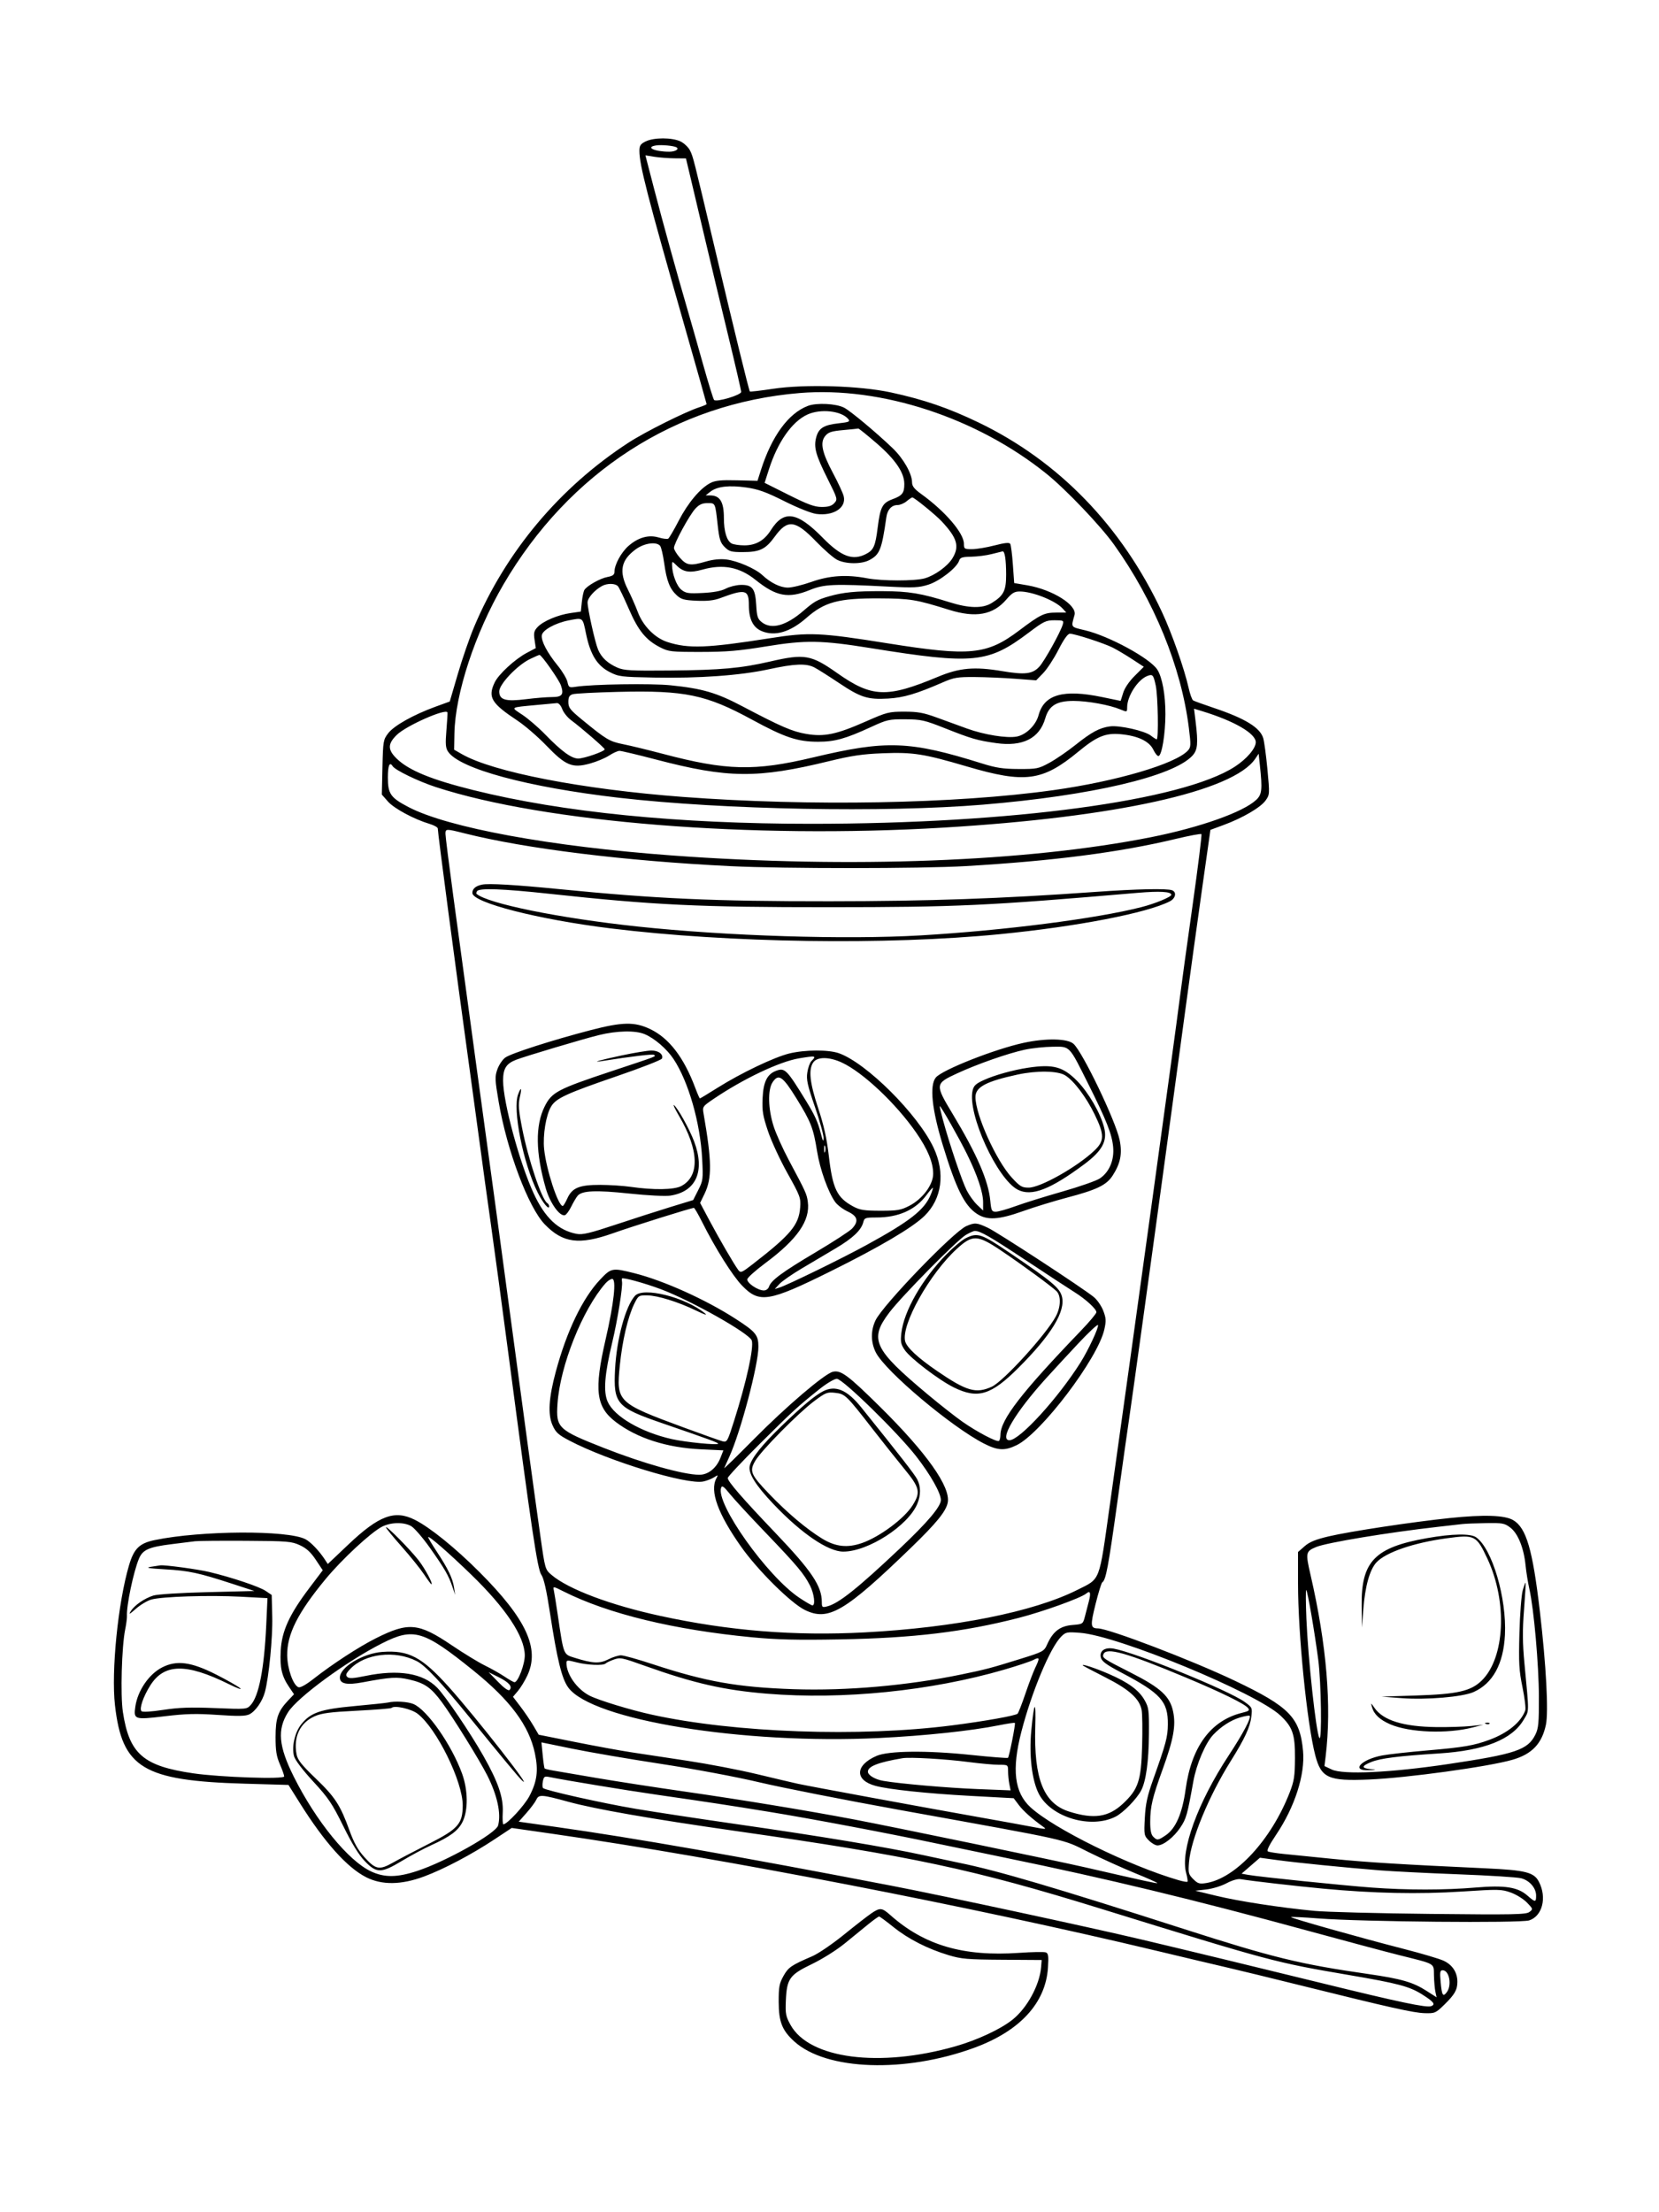 <svg xmlns="http://www.w3.org/2000/svg" width="864" height="1152" viewBox="0 0 864 1152" version="1.1">
	<path d="M 336.250 73.648 C 333.561 74.973, 333 75.821, 333 78.560 C 333 85.869, 337.055 101.630, 356.078 168.251 C 362.635 191.214, 368 210.192, 368 210.424 C 368 210.655, 366.313 211.392, 364.250 212.060 C 356.865 214.453, 335.935 224.916, 327.298 230.533 C 291.434 253.856, 263.411 287.301, 246.889 326.500 C 244.571 332, 240.774 342.981, 238.452 350.903 L 234.230 365.306 226.716 368.045 C 215.291 372.211, 205.190 377.885, 202.177 381.830 C 199.609 385.194, 199.487 385.915, 199.178 399.552 L 198.856 413.767 202.037 417.390 C 205.236 421.033, 215.673 426.637, 223.750 429.048 C 226.088 429.746, 228 430.828, 228 431.453 C 228 433.915, 237.064 502.470, 244.600 557 C 247.070 574.875, 249.769 594.675, 250.597 601 C 251.425 607.325, 253.634 623.300, 255.507 636.500 C 257.380 649.700, 261.639 681.200, 264.972 706.500 C 276.856 796.706, 279.930 817.301, 281.925 820.058 C 283.203 821.824, 284.602 828.011, 286.449 840.058 C 290.154 864.230, 292.573 874.111, 295.917 878.727 C 308.223 895.714, 386.879 908.507, 457.817 905.057 C 481.661 903.898, 505.842 901.327, 520.334 898.411 C 524.642 897.544, 528.336 897.002, 528.541 897.208 C 528.984 897.651, 525.609 914.725, 524.948 915.386 C 524.697 915.636, 515.944 914.946, 505.496 913.853 C 482.670 911.465, 462.740 911.675, 456.514 914.370 C 445.260 919.241, 445.003 927.042, 456 929.987 C 463.048 931.874, 483.055 933.988, 505.214 935.186 L 527.927 936.413 530.595 939.957 C 532.969 943.111, 537.544 947.177, 543.500 951.426 C 545.221 952.654, 544.453 952.650, 538 951.398 C 533.875 950.598, 521.500 948.349, 510.500 946.400 C 481.811 941.318, 421.386 930.179, 415.500 928.888 C 412.750 928.285, 403.102 926.012, 394.060 923.837 C 385.017 921.662, 368.817 918.553, 358.060 916.928 C 347.302 915.303, 334 913.289, 328.500 912.453 C 323 911.617, 309.961 909.226, 299.524 907.139 L 280.549 903.345 277.749 898.579 C 276.209 895.958, 273.196 891.515, 271.054 888.706 L 267.160 883.599 269.735 880.549 C 271.151 878.872, 273.361 875.250, 274.645 872.500 C 281.208 858.448, 274.097 843.093, 249.713 818.657 C 237.170 806.087, 223.953 795.401, 216.025 791.419 C 205.538 786.151, 197.380 789.183, 181.468 804.262 L 170.713 814.454 169.107 812.001 C 166.200 807.563, 161.748 802.921, 159.068 801.535 C 149.770 796.727, 104.651 796.986, 80.566 801.986 C 72.575 803.645, 69.755 806.428, 67.169 815.205 C 61.451 834.618, 57.878 870.304, 59.881 888 C 63.580 920.689, 74.522 927.310, 127.369 928.839 L 150.237 929.500 156.200 939 C 169.005 959.402, 180.740 972.515, 190.716 977.569 C 198.913 981.723, 208.985 981.589, 220.864 977.169 C 231.196 973.324, 245.627 965.715, 257.500 957.851 L 266.500 951.890 288 954.981 C 376.160 967.653, 506.274 992.865, 603 1016.018 C 617.025 1019.375, 633.225 1023.212, 639 1024.544 C 644.775 1025.876, 662.325 1030.150, 678 1034.042 C 724.048 1045.474, 736.175 1048.184, 742 1048.347 C 747.251 1048.493, 747.709 1048.296, 752.114 1044 C 757.586 1038.663, 759 1036.203, 759 1032.016 C 759 1027.043, 756.321 1023.030, 751.612 1020.947 C 749.277 1019.914, 740.197 1017.228, 731.433 1014.978 C 708.308 1009.041, 671.895 998.772, 672.351 998.315 C 672.567 998.100, 678.988 998.412, 686.621 999.009 C 709.097 1000.767, 791.854 1001.533, 796.422 1000.026 C 803.293 997.758, 805.704 988.130, 801.458 979.919 C 798.900 974.973, 794.548 973.877, 773.633 972.915 C 730.099 970.912, 711.543 969.765, 694 967.993 C 683.825 966.965, 672.350 965.812, 668.500 965.430 C 664.650 965.049, 660.974 964.458, 660.332 964.118 C 659.564 963.711, 661.008 960.764, 664.555 955.500 C 674.323 941.003, 679.761 924.098, 678.616 911.783 C 676.999 894.375, 671.582 888.809, 643.014 875.198 C 620.683 864.559, 577.482 848.052, 571.793 847.985 C 567.891 847.938, 567.754 846.559, 570.542 835.387 C 572.036 829.399, 573.622 824.266, 574.066 823.980 C 575.952 822.766, 577.183 816.193, 581.971 781.789 C 584.749 761.830, 587.473 742.575, 588.024 739 C 589.045 732.380, 602.014 638.609, 606.557 605 C 607.932 594.825, 609.710 581.775, 610.508 576 C 611.306 570.225, 614.181 549.075, 616.897 529 C 619.613 508.925, 623.758 478.921, 626.108 462.324 L 630.381 432.149 637.325 429.585 C 647.162 425.953, 656.516 420.488, 659.096 416.865 C 661.266 413.818, 661.282 413.551, 660.071 400.633 C 659.393 393.410, 658.402 386.073, 657.868 384.330 C 656.195 378.866, 648.360 374.084, 632.191 368.659 C 626.824 366.859, 621.962 365.094, 621.386 364.738 C 620.810 364.383, 619.757 361.483, 619.046 358.296 C 616.817 348.302, 610.262 329.642, 605.123 318.665 C 584.197 273.963, 551.346 240.049, 509.500 219.946 C 493.856 212.430, 481.053 208.045, 464 204.362 C 447.753 200.852, 419.069 199.974, 402.499 202.479 C 396.119 203.443, 390.730 204.063, 390.523 203.856 C 390.058 203.391, 382.303 171.738, 372.430 130 C 361.044 81.872, 361.002 81.707, 359.372 78.398 C 358.532 76.692, 356.289 74.555, 354.388 73.648 C 349.976 71.544, 340.517 71.544, 336.250 73.648 M 341.750 75.720 C 335.828 76.609, 340.796 79, 348.566 79 C 351.718 79, 353.909 77.639, 352.266 76.700 C 350.852 75.892, 344.527 75.302, 341.750 75.720 M 340.483 97.699 C 344.976 115.040, 352.599 142.624, 357.976 161 C 359.666 166.775, 363.318 179.600, 366.092 189.500 C 368.866 199.400, 371.474 207.846, 371.888 208.270 C 373.141 209.553, 386 205.731, 386 204.076 C 386 203.273, 382.881 189.765, 379.069 174.058 C 375.258 158.351, 370.019 136.500, 367.427 125.500 C 364.836 114.500, 361.484 100.325, 359.979 94 L 357.243 82.500 351.372 82.446 C 348.142 82.416, 343.392 82.056, 340.815 81.645 L 336.130 80.897 340.483 97.699 M 416.500 204.667 C 351.900 210.012, 296.310 245.939, 262.161 304.415 C 247.431 329.638, 237.050 361.198, 236.659 381.948 L 236.500 390.396 240.500 392.692 C 256.786 402.040, 303.188 411.032, 355.500 414.977 C 421.831 419.978, 497.604 418.604, 548.551 411.475 C 581.487 406.866, 612.380 397.762, 618.670 390.812 C 620.229 389.089, 620.273 388.023, 619.149 379.021 C 615.200 347.378, 601.098 312.854, 580.165 283.578 C 573.155 273.776, 555.180 254.921, 545.071 246.768 C 508.789 217.506, 458.874 201.161, 416.500 204.667 M 420.825 211.339 C 410.631 215.150, 401.915 227.059, 396.231 244.945 L 394.500 250.390 383.846 250.120 C 375.447 249.906, 372.507 250.203, 369.955 251.523 C 364.663 254.260, 358.255 261.898, 353.456 271.190 C 350.978 275.987, 348.521 280.178, 347.996 280.502 C 347.471 280.827, 345.232 280.551, 343.021 279.888 C 337.827 278.332, 332.365 279.863, 327.326 284.287 C 323.531 287.619, 320.060 293.965, 320.022 297.639 C 320.005 299.300, 319.189 299.930, 316.370 300.458 C 312.566 301.172, 305.748 305.002, 304.352 307.209 C 303.903 307.919, 303.303 310.745, 303.018 313.489 L 302.500 318.479 297.182 319.241 C 290.527 320.195, 282.883 323.431, 279.976 326.525 C 278.118 328.503, 277.861 329.590, 278.398 333.194 L 279.040 337.500 274.350 339.979 C 268.202 343.229, 259.652 351.105, 257.617 355.394 C 253.964 363.094, 255.825 366.207, 269.500 375.269 C 273.350 377.821, 280.100 383.645, 284.500 388.213 C 294.636 398.735, 298.043 400.142, 307.256 397.606 C 310.690 396.661, 315.178 394.788, 317.229 393.444 C 319.279 392.100, 321.721 391, 322.655 391 C 323.588 391, 332.117 393.031, 341.608 395.514 C 379.200 405.349, 394.435 405.484, 432 396.317 C 443.471 393.518, 449.240 392.671, 459.616 392.264 C 475.502 391.639, 481.024 392.502, 503.500 399.116 C 533.868 408.054, 542.896 406.853, 561.640 391.383 C 571.279 383.428, 575.752 381.594, 583.709 382.337 C 592.647 383.172, 598.555 385.998, 600.681 390.456 C 601.620 392.426, 602.852 393.883, 603.418 393.694 C 605.122 393.126, 606.911 382.110, 606.941 372 C 606.971 361.864, 605.286 352.611, 602.689 348.647 C 598.839 342.773, 577.600 331.218, 565.170 328.237 C 557.382 326.369, 557.760 326.913, 559.613 320.232 C 561.030 315.126, 548.172 307.052, 535.036 304.799 L 528.189 303.625 527.497 293.965 C 527.117 288.651, 526.498 283.805, 526.121 283.196 C 525.635 282.409, 523.269 282.650, 517.968 284.027 C 513.861 285.093, 508.587 285.973, 506.250 285.983 C 502.248 285.999, 502 285.835, 502 283.171 C 502 277.621, 492.232 266.236, 479.750 257.237 C 476.145 254.638, 474.998 253.172, 474.990 251.156 C 474.974 246.636, 470.477 238.738, 464.864 233.369 C 456.249 225.129, 442.945 214.023, 439.640 212.314 C 435.466 210.155, 425.389 209.633, 420.825 211.339 M 420.500 215.871 C 412.476 219.536, 405.009 230.180, 400.437 244.469 L 398.207 251.438 410.746 257.719 C 420.807 262.759, 424.213 264, 427.987 264 C 431.432 264, 433.178 263.461, 434.513 261.985 C 436.293 260.019, 436.209 259.715, 431.044 249.400 C 424.826 236.983, 423.703 232.906, 425.078 227.747 C 426.358 222.945, 428.988 221.300, 436.764 220.435 C 442.224 219.828, 442.866 219.543, 441.764 218.214 C 438.201 213.918, 427.385 212.726, 420.500 215.871 M 439.101 223.971 C 432.963 224.534, 431.371 225.058, 429.759 227.049 C 426.985 230.475, 428.065 235.561, 433.888 246.500 C 436.524 251.450, 438.997 256.785, 439.386 258.356 C 440.883 264.415, 434.107 268.818, 425.125 267.622 C 422.468 267.268, 415.393 264.446, 408.500 260.991 C 398.971 256.215, 394.910 254.748, 388.777 253.870 C 379.761 252.580, 373.504 253.294, 370 256.015 L 367.500 257.956 370 257.993 C 375.011 258.068, 377 261.418, 377 269.785 C 377 276.760, 378.495 281.660, 381.039 283.021 C 382.045 283.559, 385.036 283.998, 387.684 283.996 C 393.643 283.992, 398.050 281.466, 401.423 276.122 C 408.191 265.401, 415.080 266.394, 428.457 280.019 C 438.110 289.852, 444.064 292.087, 451.020 288.490 C 454.982 286.441, 455.879 284.414, 457.087 274.775 C 458.440 263.987, 459.521 261.918, 464.830 259.957 C 469.927 258.075, 470.972 256.718, 470.961 252 C 470.948 246.086, 466.285 239.250, 456.500 230.800 C 451.550 226.525, 447.275 223.088, 447 223.161 C 446.725 223.234, 443.170 223.598, 439.101 223.971 M 472.139 261.033 C 470.841 262.115, 468.735 263, 467.461 263 C 464.369 263, 462.180 265.354, 461.619 269.282 C 459.191 286.267, 458.189 288.794, 452.741 291.667 C 448.561 293.871, 440.456 293.797, 435.974 291.513 C 434.063 290.539, 429.123 286.237, 424.996 281.952 C 414.188 270.732, 410.146 270.259, 403.500 279.438 C 398.721 286.039, 395.689 287.500, 386.773 287.500 C 380.827 287.500, 379.737 287.192, 377.393 284.847 C 375.139 282.594, 374.592 280.863, 373.755 273.347 C 372.454 261.660, 372.614 262, 368.433 262 C 365.725 262, 364.128 262.726, 362.151 264.856 C 359.067 268.178, 351 282.992, 351 285.334 C 351 286.212, 352.397 288.521, 354.104 290.465 C 357.651 294.506, 359.541 294.771, 367.763 292.380 C 371.368 291.332, 375.066 290.966, 378.244 291.343 C 383.982 292.022, 393.425 296.106, 397 299.455 C 401.348 303.527, 406.372 305.992, 410.330 305.996 C 412.437 305.998, 417.985 304.650, 422.660 303 C 432.097 299.669, 440.909 299.099, 451.566 301.131 C 459.329 302.612, 476.403 302.629, 481.596 301.163 C 486.831 299.684, 493.510 294.852, 496.029 290.720 C 499.803 284.531, 498.532 280.163, 490.440 271.504 C 487.250 268.092, 476.063 258.983, 475.123 259.033 C 474.780 259.052, 473.438 259.952, 472.139 261.033 M 331.186 285.980 C 323.372 291.640, 322.209 297.509, 327.013 307.026 C 328.670 310.309, 330.979 315.541, 332.144 318.654 C 334.873 325.950, 341.028 332.196, 347.590 334.330 C 358.491 337.875, 368.266 337.513, 401 332.350 C 421.433 329.127, 426.950 329.368, 462.500 335.041 C 505.241 341.861, 513.958 341.004, 530.761 328.332 C 541.828 319.985, 543.869 319, 550.105 319 L 555.310 319 553.405 316.894 C 549.688 312.784, 537.754 308.032, 531.096 308.011 C 528.337 308.002, 527.021 308.783, 524.152 312.136 C 517.219 320.235, 508.143 321.886, 494.302 317.564 C 476.990 312.159, 474.068 311.679, 458 311.598 C 436.734 311.492, 429.459 313.435, 420 321.751 C 411.554 329.175, 403.593 331.528, 396.685 328.642 C 392.173 326.756, 390 322.373, 390 315.155 C 390 306.989, 388.242 306.560, 375 311.498 C 371.811 312.688, 368.264 313.077, 362.826 312.834 C 356.304 312.543, 354.747 312.118, 352.447 309.996 C 348.803 306.633, 347.189 302.505, 345.905 293.262 C 345.312 288.993, 344.360 284.938, 343.791 284.250 C 341.867 281.928, 335.591 282.789, 331.186 285.980 M 516.500 288.523 C 513.750 289.230, 508.943 289.851, 505.817 289.904 C 501.105 289.984, 500.029 290.334, 499.514 291.955 C 498.349 295.625, 489.408 302.598, 483.472 304.465 C 478.577 306.005, 475.823 306.144, 463.155 305.495 C 433.874 303.995, 429.260 304.191, 421.739 307.250 C 410.537 311.807, 404.272 310.639, 393.500 301.985 C 385.165 295.290, 376.555 293.618, 365.860 296.619 C 359.236 298.478, 355.855 297.946, 352.414 294.505 C 350.129 292.219, 350 292.198, 350 294.103 C 350 298.807, 352.374 305.149, 354.875 307.129 C 357.183 308.954, 358.528 309.155, 366 308.785 C 371.630 308.507, 375.682 307.743, 378 306.525 C 379.925 305.512, 383.396 304.643, 385.714 304.592 C 391.807 304.459, 393.346 306.436, 393.831 315.020 C 394.173 321.075, 394.572 322.305, 396.749 324.017 C 401.778 327.973, 409.405 325.872, 418.462 318.033 C 424.039 313.206, 425.745 312.247, 431.829 310.518 C 439.279 308.400, 445.603 307.790, 459.594 307.839 C 473.246 307.886, 479.800 308.966, 494.428 313.579 C 504.614 316.792, 511.746 316.938, 516.449 314.032 C 522.746 310.140, 524.002 307.655, 523.986 299.115 C 523.972 291.383, 523.281 286.904, 522.133 287.119 C 521.785 287.184, 519.250 287.816, 516.500 288.523 M 313.500 305.164 C 309.589 307.322, 306 311.409, 306 313.705 C 306 317.062, 309.874 334.457, 311.471 338.267 C 313.197 342.387, 316.469 345.442, 321.514 347.646 C 324.984 349.161, 328.545 349.359, 349 349.170 C 375.563 348.924, 385.797 348.001, 401.153 344.465 C 419.021 340.350, 422.438 340.942, 436.014 350.510 C 454.107 363.261, 461.862 363.545, 488.500 352.432 C 499.738 347.744, 507.471 347.060, 521.880 349.480 C 533.762 351.475, 537.666 351.022, 541.220 347.238 C 543.838 344.449, 552.256 329.336, 553.468 325.250 C 554.096 323.131, 553.848 323, 549.220 323 C 544.731 323, 543.572 323.553, 535.844 329.382 C 514.615 345.394, 507.119 346.134, 453.500 337.510 C 427.792 333.375, 419.556 333.239, 399 336.608 C 384.798 338.936, 378.391 339.479, 365 339.488 C 349.545 339.499, 348.203 339.348, 343.808 337.102 C 336.371 333.300, 332.421 328.448, 327.459 317.015 C 324.987 311.321, 322.468 306.064, 321.860 305.332 C 320.530 303.729, 316.257 303.643, 313.500 305.164 M 296.077 323.087 C 289.172 324.442, 282.555 328.112, 282.174 330.798 C 281.755 333.752, 284.951 339.847, 290.472 346.625 C 292.873 349.572, 295.145 353.381, 295.520 355.090 C 296.162 358.016, 296.412 358.163, 299.851 357.632 C 308.535 356.290, 339.088 355.818, 349.309 356.867 C 365.816 358.562, 373.143 360.703, 386.500 367.736 C 406.920 378.488, 412.567 380.932, 419.898 382.189 C 429.240 383.791, 435.605 382.465, 450.844 375.738 C 461.891 370.862, 462.944 370.594, 471 370.595 C 478.016 370.596, 480.984 371.138, 488 373.702 C 492.675 375.410, 499.713 377.974, 503.639 379.400 C 512.506 382.619, 524.355 384.531, 529.481 383.570 C 534.400 382.647, 539.470 377.682, 540.894 372.392 C 543.794 361.625, 553.765 358.796, 574 363 C 579.225 364.086, 583.541 364.980, 583.592 364.987 C 583.642 364.994, 584.240 363.144, 584.919 360.875 C 585.676 358.349, 588.003 354.902, 590.921 351.984 L 595.687 347.218 589.593 343.236 C 586.242 341.046, 581.700 338.349, 579.500 337.242 C 574.888 334.923, 559.712 329.998, 557.198 330.005 C 556.078 330.008, 554.045 332.857, 551.228 338.374 C 548.878 342.975, 545.308 348.436, 543.294 350.509 L 539.632 354.280 528.566 353.449 C 522.480 352.992, 513 352.592, 507.500 352.559 C 498.635 352.507, 496.762 352.822, 491 355.338 C 477.284 361.326, 470.562 363.314, 462.500 363.768 C 451.836 364.368, 448.241 363.224, 436.846 355.605 C 431.539 352.057, 425.826 348.444, 424.149 347.577 C 419.860 345.359, 413.773 345.607, 400.233 348.551 C 385.550 351.742, 364.078 353.287, 340.576 352.843 C 323.438 352.519, 322.168 352.360, 317.479 349.945 C 310.991 346.604, 307.449 340.885, 305.234 330.171 C 303.397 321.288, 303.771 321.577, 296.077 323.087 M 276 343.199 C 269.315 346.464, 260 356.274, 260 360.050 C 260 364.493, 263.324 365.446, 274.068 364.085 C 278.780 363.488, 284.757 363, 287.349 363 C 292.779 363, 293.788 361.700, 292.106 356.873 C 291.081 353.933, 282.108 341.146, 281 341.046 C 280.725 341.022, 278.475 341.990, 276 343.199 M 597.500 352.018 C 592.554 353.955, 587.069 362.426, 587.022 368.199 C 587 370.895, 586.996 370.896, 583.498 369.435 C 577.866 367.081, 566.407 365, 559.083 365 C 550.255 365, 546.278 367.452, 544.364 374.075 C 541.339 384.541, 532.611 388.929, 518.731 386.963 C 509.003 385.586, 505.883 384.680, 492.207 379.262 C 481.432 374.993, 479.784 374.619, 471.500 374.562 C 463 374.503, 462 374.730, 453.500 378.645 C 440.330 384.709, 434.732 386.263, 426.054 386.263 C 415.351 386.263, 408.716 384.041, 391.589 374.721 C 367.709 361.726, 356.746 359.449, 322.072 360.285 C 310.207 360.570, 299.488 361.126, 298.250 361.519 C 296.508 362.072, 296 362.988, 296 365.574 C 296 368.499, 296.879 369.636, 303.057 374.707 C 315.799 385.167, 317.383 386.112, 324.607 387.557 C 328.398 388.316, 337.575 390.543, 345 392.506 C 378.419 401.342, 392.907 401.695, 423.506 394.414 C 461.711 385.323, 473.658 385.755, 511.500 397.596 C 518.776 399.873, 522.415 400.421, 530.500 400.456 C 539.937 400.498, 540.838 400.316, 546.500 397.238 C 549.800 395.445, 555.875 391.284, 560 387.994 C 568.489 381.222, 572.622 378.994, 578.054 378.266 C 582.986 377.604, 596.188 380.574, 599.341 383.053 C 600.702 384.124, 602.082 385, 602.408 385 C 603.442 385, 603.045 362.309, 601.919 357.058 C 600.698 351.366, 600.306 350.919, 597.500 352.018 M 279.500 367.116 C 265.331 368.448, 265.827 368.113, 272 372.191 C 275.025 374.189, 280.425 378.839, 284 382.524 C 292.430 391.213, 297.624 395, 301.113 395 C 304.257 395, 315.043 391.234, 314.922 390.178 C 314.837 389.433, 302.755 378.971, 297.394 375 C 295.538 373.625, 293.474 371.038, 292.809 369.250 C 292.107 367.365, 290.948 366.057, 290.049 366.135 C 289.197 366.209, 284.450 366.651, 279.500 367.116 M 622.670 375.775 C 624.065 387.154, 623.737 390.584, 620.975 393.546 C 610.880 404.372, 568.236 414.338, 512 419.013 C 460.811 423.269, 376.710 421.685, 322.500 415.444 C 274.910 409.966, 239.187 400.320, 233.318 391.363 C 232.054 389.433, 231.900 387.361, 232.493 380.246 C 232.893 375.436, 233.143 371.275, 233.048 371 C 232.264 368.741, 211.617 377.858, 206.698 382.636 C 201.802 387.392, 201.815 390.456, 206.750 395.194 C 213.041 401.232, 224.780 406.028, 246.500 411.433 C 293.029 423.011, 353.091 429.004, 422.500 428.994 C 526.723 428.978, 615.539 417.021, 643 399.308 C 649.215 395.299, 654 389.733, 654 386.513 C 654 381.951, 642.795 375.451, 626.173 370.372 L 621.846 369.049 622.670 375.775 M 653.686 395.172 C 642.180 412.122, 580.878 425.629, 491.152 430.986 C 391.331 436.946, 283.665 428.338, 227 409.868 C 217.894 406.900, 205.752 401.026, 204.485 398.976 C 202.915 396.436, 202 398.606, 202 404.865 C 202 413.394, 203.384 415.384, 212.708 420.260 C 233.271 431.014, 286.683 440.826, 350 445.480 C 442.799 452.302, 535.062 448.778, 599.500 435.951 C 625.027 430.869, 647.481 422.898, 654.250 416.513 C 657.231 413.701, 657.497 411.175, 656.141 398.500 L 655.500 392.500 653.686 395.172 M 231.996 434.250 C 231.993 435.488, 233.818 450, 236.052 466.500 C 240.973 502.861, 253.991 598.368, 258.065 628 C 259.691 639.825, 263.275 666.375, 266.029 687 C 271.892 730.890, 278.123 776.578, 281.494 800.379 C 283.855 817.057, 283.923 817.291, 287.192 820.089 C 295.911 827.552, 317.882 835.837, 343.940 841.489 C 379.732 849.251, 413.671 851.987, 450.264 850.059 C 497.186 847.587, 538.219 839.401, 561 827.968 C 573.314 821.788, 572.251 824.547, 577.962 783.949 C 590.755 693.007, 612.112 538.292, 614.466 519.500 C 615.224 513.450, 618.188 491.945, 621.051 471.712 C 623.915 451.479, 626.002 434.669, 625.690 434.357 C 625.378 434.044, 619.357 435.172, 612.311 436.862 C 583.048 443.880, 548.578 448.342, 503 451.012 C 479.688 452.377, 408.190 452.396, 380.500 451.044 C 325.485 448.358, 273.786 441.978, 241.833 433.931 C 232.227 431.511, 232.001 431.519, 231.996 434.250 M 251 460.670 C 247.719 461.355, 246 462.838, 246 464.986 C 246 470.020, 280.208 478.793, 318 483.451 C 379.585 491.042, 461.779 492.262, 520.813 486.460 C 560.812 482.528, 597.371 475.460, 609.250 469.361 C 612.262 467.814, 612.921 464.567, 610.418 463.607 C 607.755 462.585, 591.995 462.926, 570.231 464.477 C 521.044 467.981, 483.845 469.285, 432 469.322 C 371.549 469.365, 342.112 468.042, 291 462.984 C 268.238 460.731, 254.509 459.937, 251 460.670 M 248.459 464.067 C 248.096 464.653, 247.957 465.273, 248.150 465.444 C 253.870 470.517, 291.306 478.120, 332 482.473 C 378.474 487.445, 440.504 489.391, 479.505 487.100 C 522.868 484.554, 570.995 478.387, 594.500 472.365 C 601.627 470.539, 610 467.077, 610 465.956 C 610 464.301, 603.965 463.953, 592.428 464.943 C 513.979 471.674, 498.572 472.393, 432 472.420 C 363.936 472.448, 340.755 471.338, 286.038 465.427 C 261.832 462.812, 249.510 462.366, 248.459 464.067 M 307.500 536.470 C 287.538 541.666, 266.049 548.575, 263.129 550.736 C 261.683 551.806, 259.834 554.566, 259.021 556.870 C 257.671 560.693, 257.730 562.169, 259.707 573.779 C 264.037 599.204, 275.179 628.791, 283.752 637.625 C 293.160 647.320, 301.630 648.427, 319.114 642.247 C 329.780 638.477, 360.025 629, 361.391 629 C 361.712 629, 363.609 632.263, 365.606 636.250 C 372.500 650.013, 381.516 664.360, 386.511 669.516 C 395.487 678.780, 400.348 677.992, 432.500 662.059 C 458.138 649.355, 475.233 639.270, 481.483 633.162 C 490.582 624.270, 492.376 610.783, 486.208 597.656 C 478.030 580.254, 451.238 553.523, 436.904 548.466 C 431.444 546.540, 419.273 546.600, 411.064 548.595 C 403.215 550.501, 385.869 558.790, 373.687 566.455 C 368.840 569.505, 364.710 572, 364.509 572 C 364.308 572, 363.217 569.524, 362.085 566.497 C 356.134 550.591, 348.389 540.519, 338.522 535.851 C 330.421 532.018, 324.120 532.144, 307.500 536.470 M 311.821 539.033 C 303.757 541.016, 273.437 550.058, 268.790 551.866 C 263.615 553.879, 261.999 556.472, 262.009 562.750 C 262.027 573.970, 270.614 605.635, 277.939 621.489 C 283.804 634.185, 290.780 640.742, 300.325 642.533 C 303.360 643.103, 307.180 642.196, 320.779 637.677 C 329.975 634.622, 342.788 630.504, 349.251 628.526 L 361.001 624.931 363.630 619.743 C 366.134 614.803, 366.232 614.028, 365.687 603.527 C 364.711 584.734, 358.553 563.217, 350.799 551.510 C 347.277 546.192, 340.870 540.679, 335.705 538.521 C 330.865 536.499, 321.292 536.704, 311.821 539.033 M 533.157 543.045 C 517.991 546.324, 490.459 557.210, 487.329 561.166 C 484.019 565.348, 485.330 577.771, 491.058 596.497 C 497.930 618.967, 502.260 627.710, 508.641 632 C 513.988 635.595, 520.020 635.256, 532.951 630.633 C 538.700 628.579, 549.067 625.403, 555.990 623.577 C 571.224 619.558, 576.239 617.130, 579.419 612.230 C 583.543 605.878, 584.557 600.766, 583.101 593.667 C 581.069 583.755, 563.888 547.923, 559.082 543.574 C 555.977 540.764, 544.765 540.535, 533.157 543.045 M 533.771 546.608 C 524.995 548.492, 509.051 554.069, 498.487 558.950 C 486.879 564.313, 486.843 564.644, 496.207 580.203 C 508.809 601.144, 514.755 614.860, 515.735 625.250 C 516.226 630.451, 516.500 631, 518.610 631 C 519.893 631, 524.545 629.685, 528.949 628.078 C 533.353 626.471, 544.278 623.066, 553.228 620.513 C 562.178 617.959, 570.969 614.887, 572.765 613.685 C 577.755 610.345, 580.385 604.088, 579.709 597.164 C 579.057 590.499, 576.300 583.532, 566.785 564.504 C 556.587 544.111, 557.423 544.983, 548.182 545.082 C 543.957 545.126, 537.472 545.813, 533.771 546.608 M 324.004 549.562 C 312.960 551.902, 307.238 553.522, 313.500 552.537 C 329.409 550.035, 340.104 548.771, 340.661 549.327 C 341.563 550.230, 343.213 549.598, 318.430 557.841 C 290.347 567.183, 287.375 568.750, 283.660 576.178 C 278.707 586.082, 278.905 600.365, 284.253 618.883 C 286.449 626.487, 291.551 633.616, 294.209 632.796 C 294.919 632.577, 296.400 630.568, 297.500 628.333 C 298.600 626.097, 300.099 623.554, 300.832 622.683 C 303.088 619.998, 310.344 619.688, 327.780 621.534 C 337.238 622.535, 346.469 623.008, 349.033 622.623 C 362.586 620.588, 367.321 609.869, 361.500 594.403 C 359.022 587.819, 352.757 576.586, 350.936 575.461 C 350.416 575.139, 351.643 577.696, 353.664 581.144 C 364.079 598.916, 364.501 612.525, 354.794 617.638 C 351.060 619.606, 340.407 619.773, 328.500 618.052 C 324.650 617.495, 317.518 617.031, 312.651 617.020 C 301.696 616.995, 297.971 618.521, 295.476 624.053 C 294.497 626.224, 293.412 628, 293.064 628 C 290.671 628, 284.471 609.058, 283.381 598.414 C 282.629 591.073, 284.360 580.581, 287.056 576.149 C 289.645 571.890, 295.019 569.421, 321.372 560.376 C 333.952 556.058, 344.465 551.952, 344.734 551.250 C 345.594 549.008, 342.901 546.997, 339.128 547.064 C 337.132 547.098, 330.327 548.223, 324.004 549.562 M 416.152 551.123 C 405.982 552.813, 387.116 561.769, 371.638 572.256 C 365.926 576.125, 365.791 576.321, 366.408 579.864 C 370.726 604.659, 370.842 613.564, 366.950 621.602 L 364.619 626.419 369.432 635.460 C 374.595 645.156, 382.271 658.357, 384.463 661.309 C 385.720 663.001, 386.206 662.808, 392.015 658.309 C 411.826 642.965, 416.043 637.914, 416.732 628.706 C 417.098 623.809, 416.705 622.755, 410.106 610.943 C 406.248 604.037, 401.677 594.165, 399.948 589.005 C 397.268 581.003, 396.857 578.485, 397.157 571.879 C 397.548 563.260, 399.570 559.260, 404.405 557.538 C 408.791 555.977, 409.800 557.019, 420 573.648 C 424.429 580.868, 425.944 584.252, 427.547 590.500 C 428.537 594.358, 428.849 594.840, 428.915 592.612 C 428.962 591.024, 426.925 583.701, 424.390 576.339 C 420.510 565.073, 419.886 562.246, 420.449 558.488 C 420.818 556.033, 421.767 553.376, 422.559 552.583 C 425.374 549.768, 424.921 549.665, 416.152 551.123 M 423.557 553.223 C 420.968 556.918, 421.702 563.810, 426.092 577.033 C 429.048 585.938, 430.586 592.815, 431.632 601.808 C 433.650 619.149, 435.861 623.708, 444.500 628.339 C 447.823 630.119, 450.197 630.484, 458.521 630.491 C 467.318 630.499, 469.152 630.187, 473.521 627.942 C 480.433 624.390, 485.988 616.962, 485.995 611.261 C 486.002 605.387, 483.177 598.528, 477.183 589.866 C 466.703 574.723, 449.513 558.497, 438.500 553.354 C 431.905 550.275, 425.660 550.219, 423.557 553.223 M 535.500 555.994 C 527.706 557.154, 517.994 559.859, 512.352 562.440 C 508.133 564.371, 507.077 565.373, 506.502 567.990 C 503.832 580.150, 519.279 613.956, 530.051 619.526 C 537.186 623.216, 546.927 619.488, 564.677 606.275 C 574.023 599.318, 576.795 594.214, 575.031 587.210 C 573.138 579.687, 566.974 569.023, 561.011 562.952 C 553.647 555.455, 548.518 554.056, 535.500 555.994 M 530 559.566 C 513.470 563.146, 507.992 566.074, 508.012 571.323 C 508.046 580.577, 518.809 604.390, 526.966 613.261 C 531.187 617.852, 532.204 618.455, 535.729 618.455 C 541.869 618.455, 561.036 607.642, 569.982 599.132 C 575.219 594.150, 575.246 590.963, 570.144 580.447 C 565.688 571.264, 559.257 562.737, 554.683 559.948 C 550.806 557.584, 539.932 557.416, 530 559.566 M 402.313 563.653 C 399.774 567.540, 400.030 577.562, 402.898 586.500 C 404.133 590.350, 407.666 598.225, 410.749 604 C 419.752 620.864, 420.157 621.755, 420.709 625.864 C 422.020 635.638, 415.260 645.366, 398.505 657.816 C 393.558 661.492, 389.372 665.236, 389.203 666.137 C 388.848 668.035, 394.662 672, 397.801 672 C 398.965 672, 400.133 671.155, 400.480 670.062 C 401.530 666.755, 407.349 662.456, 424.735 652.145 C 433.956 646.676, 442.512 641.114, 443.750 639.786 C 447.356 635.915, 446.701 633.340, 441.484 630.888 C 439.001 629.720, 436.057 627.485, 434.943 625.921 C 431.275 620.768, 427.040 608.915, 425.542 599.604 C 423.571 587.357, 422.365 584.262, 414.778 571.978 C 407.609 560.370, 405.415 558.904, 402.313 563.653 M 269.876 569.750 C 266.815 577.586, 272.402 605.745, 280.058 621.060 C 282.772 626.490, 286 630.359, 286 628.181 C 286 627.597, 285.563 626.848, 285.028 626.518 C 282.142 624.734, 275.090 603.734, 271.899 587.418 C 270.089 578.168, 269.860 575.139, 270.693 571.497 C 271.854 566.428, 271.483 565.636, 269.876 569.750 M 491.097 583.250 C 494.496 595.765, 501.034 615.135, 503.473 619.913 C 504.760 622.436, 507.205 625.822, 508.907 627.437 L 512 630.374 512 626.156 C 512 620.838, 509.059 612.054, 503.513 600.811 C 499.400 592.471, 490.045 576, 489.421 576 C 489.260 576, 490.014 579.263, 491.097 583.250 M 429.195 598.500 C 429.215 600.150, 429.439 600.704, 429.693 599.731 C 429.947 598.758, 429.930 597.408, 429.656 596.731 C 429.382 596.054, 429.175 596.850, 429.195 598.500 M 482.475 622.372 C 476.794 630.038, 467.918 634, 456.427 634 C 450.689 634, 450.171 634.184, 449.609 636.423 C 448.559 640.607, 444.165 644.769, 435.184 650.089 C 430.408 652.918, 422.411 657.661, 417.412 660.629 C 412.414 663.597, 407.239 667.200, 405.912 668.637 L 403.500 671.248 405.870 670.519 C 410.032 669.237, 438.491 655.338, 451.210 648.374 C 473.874 635.966, 481.393 630.090, 484.684 622.215 C 485.472 620.328, 485.978 618.673, 485.809 618.537 C 485.639 618.401, 484.139 620.127, 482.475 622.372 M 503.259 638.487 C 496.621 641.373, 459.879 679.488, 455.988 687.524 C 453.409 692.852, 453.463 699.020, 456.134 704.290 C 461.111 714.110, 495.620 743.157, 512.547 751.773 C 519.667 755.398, 523.325 755.565, 529.494 752.547 C 542.294 746.284, 571.749 707.416, 575.124 692.334 C 576.129 687.844, 576.050 686.421, 574.583 682.578 C 573.638 680.103, 571.433 676.897, 569.682 675.454 C 564.116 670.862, 519.704 641.824, 514.500 639.374 C 508.727 636.656, 507.665 636.572, 503.259 638.487 M 503 643.085 C 498.324 645.860, 469.551 675.040, 463.140 683.508 C 452.549 697.499, 454.919 702.541, 483.215 726.192 C 489.422 731.380, 497.532 737.753, 501.237 740.354 C 508.756 745.631, 519.087 751.064, 520.245 750.349 C 520.660 750.092, 521.010 748.671, 521.022 747.191 C 521.087 739.255, 531.961 725.181, 562.864 693.038 C 567.339 688.383, 571 684.019, 571 683.338 C 571 681.616, 565.455 676.545, 559.500 672.820 C 556.750 671.100, 545.453 663.700, 534.395 656.376 C 515.472 643.844, 510.522 640.995, 507.685 641.004 C 507.033 641.006, 504.925 641.942, 503 643.085 M 503 644.754 C 501.075 645.694, 496.528 649.495, 492.895 653.201 C 480.249 666.105, 470.740 682.697, 469.429 694.146 C 468.904 698.726, 469.157 700.006, 471.178 703 C 474.083 707.306, 489.109 718.749, 496.804 722.518 C 509.263 728.618, 516.115 726.539, 530.347 712.339 C 547.551 695.173, 555.095 682.779, 553.022 675.083 C 551.826 670.642, 547.825 667.293, 526.237 652.665 C 511.021 642.354, 509.192 641.732, 503 644.754 M 498.402 650.250 C 484.208 663.188, 469.248 689.885, 471.396 698.443 C 472.204 701.660, 478.029 707.088, 488 713.914 C 503.406 724.461, 508.290 725.871, 516.500 722.137 C 522.559 719.381, 544.799 694.965, 549.872 685.500 C 552.471 680.652, 552.643 674.786, 550.258 672.401 C 547.788 669.931, 532.154 658.481, 521.288 651.185 C 509.047 642.965, 506.507 642.862, 498.402 650.250 M 312.537 666.343 C 303.376 676.061, 295.174 693.091, 289.467 714.247 C 285.786 727.889, 285.247 736.509, 287.725 742.110 C 289.427 745.958, 290.696 747.117, 296.605 750.216 C 316.875 760.844, 357.627 773.278, 366.282 771.474 C 368.052 771.105, 370.545 770.141, 371.823 769.331 C 374.024 767.936, 374.090 767.964, 373.073 769.863 C 369.555 776.438, 373.864 788.315, 386.004 805.500 C 394.652 817.742, 411.868 834.810, 419.176 838.385 C 431.397 844.365, 439.877 839.395, 474.389 806.028 C 487.728 793.131, 492.725 786.985, 493.581 782.419 C 495.108 774.278, 482.593 756.585, 458.369 732.639 C 441.630 716.092, 437.880 713.311, 433.710 714.358 C 429.339 715.455, 409.334 732.530, 392.613 749.437 C 383.875 758.272, 376.920 765.050, 377.156 764.500 C 377.393 763.950, 378.607 761.263, 379.853 758.528 C 385.759 745.570, 395.021 710.507, 394.978 701.267 C 394.949 695.180, 393.602 693.543, 383 686.714 C 367.437 676.688, 345.586 666.848, 330.375 663.015 C 318.874 660.117, 318.307 660.223, 312.537 666.343 M 323.882 665.814 C 323.816 666.191, 323.841 666.911, 323.936 667.412 C 324.417 669.958, 321.592 687.578, 318.903 698.796 C 314.831 715.788, 314.140 724.767, 316.503 730.008 C 319.962 737.678, 333.825 745.753, 349.755 749.376 C 356.956 751.014, 374 752.702, 374 751.777 C 374 751.240, 369.825 749.714, 344.500 740.990 C 321.095 732.927, 319.394 730.960, 320.324 713.034 C 321.140 697.288, 325.764 680.233, 330.693 674.787 C 334.984 670.045, 356.738 675.453, 367.003 683.813 C 368.656 685.159, 367.158 684.712, 362.575 682.492 C 353.161 677.932, 342.456 674.606, 337.011 674.548 C 332.642 674.502, 332.431 674.641, 330.299 679 C 326.990 685.766, 324.093 698.139, 322.797 711.043 C 320.891 730.022, 321.472 730.584, 356.209 743.405 C 365.948 747, 375.003 750.214, 376.331 750.547 C 378.637 751.126, 378.904 750.650, 382.332 739.826 C 388.758 719.537, 392.680 701.716, 391.521 698.066 C 390.361 694.410, 360.187 677.377, 344.199 671.353 C 335.695 668.149, 324.028 664.968, 323.882 665.814 M 315.370 668.250 C 303.350 681.919, 291.684 711.170, 290.343 731 C 289.495 743.543, 290.599 744.597, 314.453 753.994 C 334.887 762.043, 355.856 767.943, 364.173 767.983 C 368.783 768.004, 373.076 764.579, 375.193 759.190 L 376.736 755.264 365.118 754.722 C 347.202 753.887, 331.732 748.921, 320.624 740.439 C 310.374 732.612, 309.313 723.894, 315.397 697.500 C 319.734 678.684, 321.114 666, 318.823 666 C 318.012 666, 316.458 667.013, 315.370 668.250 M 561.500 699.661 C 556 705.526, 548.415 713.739, 544.643 717.912 C 528.604 735.662, 520.145 750.023, 525.750 749.989 C 531.066 749.957, 551.004 728.127, 562.731 709.500 C 566.793 703.048, 572.273 691.320, 571.838 690.013 C 571.652 689.455, 567 693.797, 561.500 699.661 M 426.781 723.375 C 415.442 732.427, 413.053 734.616, 395.750 751.812 C 386.538 760.967, 379 769.007, 379 769.677 C 379 771.445, 386.735 780.353, 403.744 798.173 C 422.714 818.048, 428 825.912, 428 834.258 C 428 836.986, 428.215 837.163, 430.750 836.530 C 436.744 835.034, 446.592 827.192, 468.671 806.333 C 483.031 792.766, 490 784.531, 490 781.129 C 490 777.529, 484.642 768.024, 477.232 758.479 C 467.613 746.089, 438.870 717.998, 435.819 718.006 C 434.523 718.009, 430.535 720.378, 426.781 723.375 M 428.547 724.552 C 424.278 726.778, 417.795 732.212, 407.155 742.481 C 396.931 752.349, 391.516 759.095, 390.469 763.268 C 389.521 767.046, 393.451 773.393, 402.876 783.301 C 417.366 798.536, 431.223 807.969, 439.145 807.990 C 452.045 808.025, 472.948 794.548, 477.725 783.116 C 479.615 778.593, 479.600 774.061, 477.684 770.356 C 476.362 767.799, 468.587 757.804, 448.574 732.933 C 441.131 723.683, 435.074 721.149, 428.547 724.552 M 423.994 729.647 C 415.745 735.826, 396.584 755.224, 393.393 760.626 C 390.177 766.070, 390.900 767.824, 400.506 777.879 C 409.854 787.663, 420.107 796.312, 428.209 801.250 C 435.219 805.522, 441.404 806.180, 449.082 803.471 C 458.188 800.258, 470.869 790.821, 475.172 784.054 C 479.583 777.119, 479.076 774.784, 471.033 764.986 C 467.201 760.319, 459.889 751.124, 454.783 744.553 C 440.706 726.435, 440.137 725.882, 434.952 725.298 C 430.808 724.831, 429.989 725.156, 423.994 729.647 M 375.586 774.638 C 372.479 782.733, 399.501 820.824, 416.316 832.052 C 419.567 834.223, 422.627 836, 423.114 836 C 424.751 836, 424.019 829.958, 421.867 825.710 C 418.735 819.528, 415.123 815.228, 398.609 798.018 C 390.418 789.483, 382.024 780.376, 379.954 777.781 C 377.081 774.177, 376.047 773.434, 375.586 774.638 M 755 790.516 C 735.786 792.509, 703.052 797.459, 692.134 800.022 C 685.164 801.659, 681.980 802.957, 679.418 805.206 L 676 808.207 676 824.554 C 676 850.904, 680.671 897.497, 684.968 914 C 688.067 925.903, 691.761 927.574, 713 926.673 C 732.900 925.830, 775.116 920.019, 787.675 916.395 C 797.816 913.469, 802.993 908.059, 805.096 898.188 C 806.531 891.455, 805.235 867.129, 801.943 839 C 798.177 806.822, 794.883 795.588, 788.042 791.593 C 783.627 789.014, 772.863 788.664, 755 790.516 M 198.985 795.006 C 193.200 797.949, 178.042 812.019, 169.500 822.374 C 155.049 839.891, 149.451 851.022, 149.571 862 C 149.648 869.006, 152.664 877.550, 155.436 878.614 C 156.381 878.976, 159.385 877.311, 163.237 874.289 C 173.084 866.562, 186.828 857.612, 195.680 853.161 C 212.750 844.578, 217.941 845.049, 235.249 856.748 C 241.437 860.930, 249.200 865.671, 252.500 867.283 C 255.800 868.894, 260.435 871.515, 262.800 873.106 C 265.165 874.698, 267.488 876, 267.961 876 C 269.795 876, 273.375 866.547, 273.305 861.892 C 273.157 852.070, 263.417 837.441, 245.380 819.949 C 233.617 808.541, 223 799.312, 223 800.494 C 223 800.899, 224.971 804.217, 227.379 807.866 C 233.290 816.820, 235.718 821.832, 236.429 826.547 L 237.026 830.500 235.681 826.500 C 233.669 820.516, 231.627 816.956, 224.061 806.242 C 220.277 800.884, 215.833 795.712, 214.186 794.750 C 210.404 792.540, 203.607 792.655, 198.985 795.006 M 761.500 793.649 C 759.850 793.842, 754.225 794.482, 749 795.073 C 722.782 798.037, 690.900 803.316, 685.420 805.600 C 680.006 807.858, 679.862 808.569, 682.507 820.044 C 690.931 856.597, 693.583 888.384, 690.396 914.583 L 689.778 919.667 693.570 921.466 C 699.455 924.259, 724.107 923.110, 754.099 918.646 C 789.253 913.413, 795.663 911.256, 799.596 903.335 C 801.237 900.030, 801.493 897.289, 801.449 883.500 C 801.395 866.790, 798.833 837.797, 796.500 827.500 C 795.753 824.200, 794.855 818.626, 794.505 815.114 C 793.609 806.101, 790.546 798.518, 786.582 795.495 C 783.588 793.211, 782.514 793.013, 773.906 793.150 C 768.733 793.232, 763.150 793.457, 761.500 793.649 M 201 795.343 C 201 795.775, 204.662 800.262, 209.138 805.314 C 213.614 810.366, 218.853 816.862, 220.780 819.750 C 222.707 822.638, 224.450 825, 224.655 825 C 225.721 825, 221.430 816.950, 218.020 812.550 C 213.646 806.908, 201 794.123, 201 795.343 M 743.214 800.973 C 715.918 805.776, 708.845 813.108, 709.145 836.288 L 709.291 847.500 710.020 837.936 C 710.927 826.046, 713.357 817.374, 716.833 813.621 C 721.695 808.372, 736.115 803.410, 753.322 801.066 C 768.081 799.055, 768.904 799.465, 774.630 811.681 C 785.174 834.173, 783.788 863.369, 771.614 875.192 C 765.993 880.651, 758.977 882.242, 737.500 882.926 L 719.500 883.500 730 884.296 C 742.865 885.272, 761.696 883.674, 767.438 881.121 C 777.432 876.676, 782.998 866.527, 783.766 851.350 C 784.734 832.249, 777.094 806.382, 768.762 800.546 C 765.831 798.493, 756.418 798.650, 743.214 800.973 M 101.500 802.603 C 99.850 802.812, 94.450 803.486, 89.500 804.099 C 77.479 805.590, 74.319 806.992, 72.345 811.714 C 69.526 818.458, 65.812 836.188, 66.107 841.500 C 66.168 842.600, 65.760 845.750, 65.200 848.500 C 63.380 857.431, 62.669 882.789, 63.994 891.493 C 67.322 913.359, 74.576 919.671, 100.739 923.465 C 114.763 925.499, 148 926.626, 148 925.068 C 148 924.410, 146.988 921.537, 145.750 918.685 C 143.962 914.565, 143.503 911.652, 143.514 904.500 C 143.529 894.641, 144.766 891.093, 150.175 885.387 L 153.126 882.275 150.624 878.588 C 146.725 872.842, 145.720 868.546, 146.190 859.625 C 146.726 849.430, 150.662 840.782, 160.991 827.102 L 168.087 817.704 164.476 812.266 C 161.829 808.280, 159.615 806.250, 156.183 804.664 C 151.835 802.655, 149.820 802.490, 128 802.361 C 115.075 802.285, 103.150 802.394, 101.500 802.603 M 78.500 815.919 C 75.519 816.392, 77.429 816.725, 86 817.223 C 98.437 817.947, 103.365 819.007, 121 824.753 L 132.500 828.500 108 829.107 C 94.065 829.453, 81.940 830.212, 79.882 830.868 C 75.161 832.373, 70.106 835.868, 68.120 839 C 66.876 840.961, 67.432 840.705, 70.696 837.817 C 72.985 835.791, 76.578 833.618, 78.679 832.988 C 83.990 831.396, 108.910 830.593, 125.472 831.480 L 139.301 832.221 138.650 846.360 C 137.618 868.796, 134.835 883.169, 130.621 887.821 C 128.533 890.125, 128.404 890.136, 112.009 889.477 C 99.213 888.962, 93.150 889.172, 85.053 890.409 C 78.769 891.370, 74.243 891.643, 73.695 891.095 C 72.433 889.833, 74.572 883.543, 78.250 877.701 C 85.465 866.240, 96.897 866.019, 119 876.912 C 123.675 879.216, 126.375 880.185, 125 879.066 C 123.625 877.946, 118 874.755, 112.500 871.974 C 99.492 865.396, 92.054 864.414, 84.463 868.273 C 77.591 871.767, 71.705 880.354, 70.492 888.658 C 69.498 895.457, 69.988 895.621, 85.681 893.741 C 96.859 892.402, 102.153 892.268, 113.378 893.036 C 124.017 893.765, 127.859 893.696, 129.840 892.743 C 132.989 891.229, 136.668 885.958, 137.966 881.099 C 140.048 873.308, 142.054 852.719, 141.784 841.917 L 141.500 830.575 138.306 828.425 C 135.023 826.215, 120.514 821.354, 109 818.607 C 102.989 817.172, 85.801 814.842, 83.500 815.150 C 82.950 815.224, 80.700 815.570, 78.500 815.919 M 793.024 828.214 C 792.343 830.571, 791.569 840.600, 791.305 850.500 C 790.889 866.091, 791.104 869.860, 792.914 878.664 C 794.063 884.255, 794.711 889.655, 794.354 890.664 C 792.200 896.752, 785.285 902.441, 775.744 905.974 C 767.583 908.997, 762.341 909.894, 743.249 911.534 C 733.487 912.373, 722.946 913.548, 719.825 914.145 C 708.834 916.248, 703.390 922.163, 712.750 921.832 C 717.102 921.678, 717.186 921.631, 713.750 921.272 C 708.868 920.761, 709.006 919.615, 714.198 917.537 C 719.020 915.608, 728.237 914.447, 749.500 913.091 C 773.100 911.586, 787.493 905.840, 793.549 895.507 C 796.454 890.550, 796.423 892.834, 793.943 866.391 C 792.921 855.488, 792.866 849.126, 793.699 838.391 C 794.292 830.751, 794.662 824.371, 794.520 824.214 C 794.378 824.057, 793.704 825.857, 793.024 828.214 M 288.441 828.223 C 288.712 829.475, 289.633 835.225, 290.488 841 C 293.618 862.144, 293.335 861.427, 299.285 863.288 C 308.763 866.253, 312.264 866.416, 316.800 864.102 C 319.066 862.946, 322.045 862, 323.420 862 C 324.795 862, 332.125 864.047, 339.710 866.548 C 367.483 875.707, 384.091 878.654, 413.500 879.639 C 440.819 880.554, 472.534 877.771, 500.500 872.004 C 513.410 869.342, 515.989 868.664, 531.089 863.961 C 543.505 860.094, 543.702 859.986, 545.458 856.093 C 548.408 849.552, 552.114 846.738, 558.473 846.211 C 563.920 845.759, 564.002 845.705, 564.995 841.877 C 565.548 839.744, 566.480 836.155, 567.066 833.899 C 568.229 829.423, 567.788 828.101, 565.709 829.826 C 562.905 832.154, 543.132 839.280, 530.484 842.522 C 501.853 849.860, 475.619 853.014, 437.500 853.700 C 415.098 854.103, 404.647 853.852, 391.562 852.598 C 350.919 848.703, 316.835 840.426, 293.724 828.841 C 287.960 825.951, 287.949 825.950, 288.441 828.223 M 680.367 843 C 681.231 863.755, 685.375 901.913, 687.101 905 C 688.533 907.562, 688.090 876.057, 686.528 864.209 C 684.553 849.235, 681.012 828.665, 680.298 828.020 C 679.981 827.734, 680.012 834.475, 680.367 843 M 552.660 852.249 C 546.925 857.984, 537.302 880.986, 531.923 901.818 C 526.844 921.484, 528.280 933.406, 536.657 941.118 C 548.753 952.253, 588.018 971.588, 613.756 979.081 C 616.097 979.763, 618.201 980.132, 618.432 979.901 C 618.662 979.671, 618.342 977.577, 617.721 975.248 C 614.658 963.773, 623.711 938.789, 639.819 914.266 C 647.429 902.680, 651.786 894.452, 650.821 893.488 C 650.551 893.218, 648.210 893.634, 645.620 894.414 C 640.954 895.818, 635.859 899.122, 631.880 903.323 C 627.809 907.621, 623.091 918.663, 621.479 927.664 C 618.339 945.193, 617.813 947.053, 614.680 951.715 C 611.268 956.792, 605.887 961, 602.807 961 C 601.763 961, 599.745 959.836, 598.323 958.414 C 595.832 955.923, 595.754 955.490, 596.220 946.664 C 596.601 939.444, 597.497 935.273, 600.444 927 C 607.300 907.751, 608.149 904.577, 608.213 897.942 C 608.328 886.028, 604.524 881.790, 584.048 871.025 C 576.259 866.930, 573.826 865.154, 573.337 863.208 C 572.460 859.713, 575.345 857.681, 580 858.516 C 591.586 860.593, 639.937 880.274, 648.254 886.299 C 652.169 889.135, 652.243 889.301, 651.684 894.021 C 651.051 899.369, 648.167 905.564, 640.956 917.070 C 629.561 935.253, 620.179 957.971, 619.237 969.665 C 618.778 975.357, 618.947 976.038, 621.441 978.532 C 623.786 980.876, 624.671 981.148, 628.154 980.591 C 643.542 978.131, 662.068 958.064, 671.630 933.500 C 673.983 927.454, 674.364 925, 674.421 915.500 C 674.495 903.165, 673.185 899.340, 666.838 893.351 C 654.362 881.579, 582.140 851.764, 562.502 850.279 C 555.646 849.760, 555.025 849.884, 552.660 852.249 M 198.935 855.770 C 180.539 865.072, 154.989 883.794, 150.038 891.601 C 144.291 900.664, 145.060 909.332, 153.022 925.237 C 164.648 948.460, 181.444 969.040, 193.263 974.542 C 200.256 977.798, 206.864 977.728, 217.285 974.288 C 232.444 969.283, 258.298 954.737, 259.412 950.586 C 261.066 944.428, 259 934.912, 253.749 924.500 C 249.732 916.536, 235.787 894.050, 230.101 886.369 C 224.462 878.753, 221.204 876.487, 213.216 874.626 C 206.755 873.120, 203.558 873.308, 188.898 876.054 C 180.628 877.604, 177 876.851, 177 873.585 C 177 868.202, 189.016 860.950, 199.139 860.224 C 212.854 859.239, 219.629 862.806, 233.684 878.413 C 247.598 893.862, 279.230 934.307, 271.685 927 C 269.843 925.217, 261.277 914.898, 244.918 894.756 C 229.633 875.937, 221.559 867.326, 217.035 865.018 C 205.705 859.238, 190.110 861.057, 182.449 869.053 C 180.225 871.375, 179.875 872.275, 180.828 873.228 C 181.780 874.180, 183.845 874.071, 190.403 872.721 C 207.516 869.198, 220.269 871.291, 227.659 878.835 C 232.024 883.291, 244.858 902.241, 251.820 914.511 C 259.423 927.912, 262.222 936.083, 261.825 943.725 C 261.646 947.179, 261.789 950.003, 262.142 950.002 C 264.126 949.996, 273.097 940.283, 275.710 935.313 C 279.718 927.688, 280.452 922.038, 278.592 913.119 C 275.563 898.593, 265.777 885.433, 246.383 869.806 C 220.473 848.929, 215.421 847.435, 198.935 855.770 M 574.666 861.427 C 573.934 863.335, 574.546 863.746, 588.966 871.058 C 604.502 878.935, 609.311 883.363, 610.960 891.308 C 612.471 898.588, 611.187 905.645, 605.479 921.418 C 600.129 936.203, 599.056 940.737, 599.024 948.679 C 599.007 952.988, 599.475 955.333, 600.571 956.429 C 602.618 958.475, 603.072 958.426, 607.084 955.722 C 612.337 952.182, 615.738 944.328, 617.473 931.732 C 620.525 909.571, 630.580 895.941, 646.824 891.946 C 650.543 891.032, 650.970 890.669, 649.880 889.355 C 648.067 887.170, 635.755 881.153, 617.389 873.475 C 586.605 860.606, 576.116 857.648, 574.666 861.427 M 319.322 864.336 C 317.574 864.976, 315.811 865.837, 315.405 866.250 C 314.224 867.449, 305.891 867.118, 300.218 865.646 C 295.439 864.407, 295 864.436, 295 865.997 C 295 871.876, 300.466 879.610, 307.002 882.982 C 311.628 885.367, 328.253 890.448, 339.500 892.913 C 382.644 902.370, 447.672 904.675, 496 898.460 C 512.884 896.289, 528.999 893.409, 529.958 892.390 C 530.419 891.901, 532.244 887.225, 534.013 882 C 535.782 876.775, 538.078 870.728, 539.115 868.562 C 541.639 863.290, 541.503 862.689, 538.174 864.410 C 536.620 865.214, 529.764 867.494, 522.939 869.477 C 484.762 880.572, 438.941 885.215, 399.500 881.986 C 377.071 880.150, 361.405 876.580, 336 867.519 C 323.524 863.069, 323.036 862.975, 319.322 864.336 M 564.002 867.321 C 564.276 867.586, 569.551 870.368, 575.724 873.502 C 588.123 879.797, 593.461 884.610, 594.564 890.488 C 594.936 892.473, 595.046 900.937, 594.807 909.298 C 594.294 927.314, 592.830 931.741, 584.936 939.153 C 577.295 946.326, 569.660 947.460, 556.719 943.340 C 543.514 939.137, 538.381 926.254, 539.169 899.292 C 539.594 884.738, 538.574 885.624, 537.099 901.089 C 535.864 914.043, 537.413 927.121, 541.010 934.111 C 547.332 946.393, 568.128 952.567, 581.021 945.989 C 585.027 943.946, 592.053 936.732, 594.334 932.322 C 596.846 927.463, 598.256 917.197, 598.360 903 C 598.452 890.525, 598.279 889.182, 596.081 885.313 C 593.129 880.117, 587.622 876.095, 577.397 871.667 C 570.175 868.540, 562.789 866.144, 564.002 867.321 M 259.456 875.890 C 262.498 879.019, 264.770 880.630, 265.339 880.061 C 267.036 878.364, 265.149 876.109, 259.797 873.437 L 254.500 870.793 259.456 875.890 M 202 886.595 C 201.175 886.795, 193.368 887.616, 184.650 888.421 C 166.834 890.065, 161.719 891.829, 156.814 898.018 C 153.506 902.192, 151.822 909.771, 153.141 914.549 C 153.700 916.572, 157.632 921.756, 163.112 927.695 C 171.040 936.287, 172.983 939.170, 178.809 950.991 C 183.353 960.210, 186.912 965.990, 190.046 969.241 C 196.149 975.574, 198.529 975.545, 209.389 969.010 C 213.949 966.265, 220.729 962.637, 224.456 960.947 C 234.576 956.359, 238.687 953.277, 240.963 948.576 C 243.872 942.567, 243.738 932.123, 240.642 923.595 C 235.194 908.586, 222.427 890.330, 215.294 887.350 C 212.319 886.106, 205.595 885.725, 202 886.595 M 714.539 889 C 715.568 892.723, 718.622 895.591, 724.037 897.921 C 734.099 902.249, 753.671 902.996, 767 899.561 L 772.500 898.143 766 898.821 C 762.425 899.194, 754.325 899.439, 748 899.366 C 730.848 899.167, 720.308 895.884, 715.800 889.336 C 713.909 886.588, 713.870 886.578, 714.539 889 M 203.936 889.385 C 203.625 889.702, 195.507 890.358, 185.894 890.842 C 171.905 891.546, 167.509 892.123, 163.867 893.735 C 156.248 897.105, 152.741 904.476, 154.442 913.544 C 154.990 916.462, 157.033 919.039, 164.417 926.127 C 174.522 935.826, 177.225 939.989, 182.025 953.257 C 184.320 959.599, 186.419 963.362, 189.690 967 C 195.644 973.622, 197.518 973.987, 204.708 969.920 C 207.894 968.118, 216.345 963.686, 223.489 960.072 C 238.559 952.447, 240.954 949.723, 240.984 940.176 C 241.022 927.701, 227.354 899.948, 217.452 892.396 C 214.118 889.852, 205.380 887.906, 203.936 889.385 M 773.813 897.683 C 774.534 897.972, 775.397 897.936, 775.729 897.604 C 776.061 897.272, 775.471 897.036, 774.417 897.079 C 773.252 897.127, 773.015 897.364, 773.813 897.683 M 282.626 913.914 C 282.982 917.536, 283.433 920.683, 283.627 920.907 C 283.822 921.131, 285.898 921.636, 288.240 922.029 C 290.583 922.423, 300.600 924.135, 310.500 925.835 C 320.400 927.535, 341.325 930.765, 357 933.013 C 385.717 937.131, 420.493 942.854, 444.500 947.414 C 465.544 951.410, 549.214 968.744, 565.500 972.482 C 597.083 979.730, 602.436 980.897, 602.735 980.598 C 602.905 980.429, 597.746 978.134, 591.272 975.498 C 584.797 972.862, 573.875 967.920, 567 964.515 C 552.699 957.432, 559.810 959.020, 468.500 942.514 C 439.900 937.344, 407.050 930.875, 395.500 928.138 C 383.458 925.285, 361.617 921.193, 344.299 918.546 C 327.688 916.007, 306.870 912.444, 298.038 910.628 L 281.978 907.327 282.626 913.914 M 470 915.577 C 457.342 917.729, 452 919.811, 452 922.592 C 452 924.420, 455.709 926.639, 460 927.379 C 468.704 928.881, 493.486 931.034, 509.147 931.650 L 526.315 932.325 525.658 929.038 C 525.296 927.229, 525 924.231, 525 922.375 C 525 919.009, 524.987 919, 520.186 919 C 517.539 919, 510.451 918.357, 504.436 917.571 C 492.319 915.987, 473.872 914.919, 470 915.577 M 282.712 927.652 C 282.405 929.218, 282.457 930.784, 282.827 931.131 C 284.150 932.373, 313.814 939.015, 331 941.917 C 340.625 943.543, 364.475 947.165, 384 949.967 C 427.319 956.182, 461.705 961.896, 481 966.083 C 488.975 967.814, 497.326 969.599, 499.558 970.049 C 519.156 974.003, 548.669 982.694, 616.500 1004.488 C 662.929 1019.406, 676.840 1022.805, 712.543 1027.958 C 729.739 1030.440, 735.826 1032.188, 742.792 1036.644 L 748.179 1040.089 747.564 1037.290 C 747.226 1035.751, 746.881 1031.914, 746.798 1028.765 C 746.623 1022.118, 748.123 1022.994, 728.500 1018.078 C 721.900 1016.424, 700.750 1010.773, 681.500 1005.519 C 622.122 989.313, 575.861 978.146, 524 967.501 C 512.175 965.074, 495.975 961.709, 488 960.025 C 462.423 954.621, 422.108 947.004, 400.500 943.492 C 378.676 939.945, 370.342 938.676, 341 934.434 C 325.499 932.193, 294.969 927.161, 286.385 925.432 C 283.560 924.862, 283.219 925.068, 282.712 927.652 M 279.319 937.164 C 278.725 938.449, 276.420 941.554, 274.197 944.066 L 270.155 948.631 289.624 951.378 C 330.047 957.081, 384.914 966.696, 464.500 982.023 C 491.105 987.147, 566.845 1003.440, 594.500 1009.989 C 616.134 1015.112, 656.968 1024.994, 687.815 1032.572 C 728.710 1042.618, 742.946 1045.618, 745.345 1044.698 C 747.755 1043.773, 746.718 1042.427, 740.640 1038.587 C 734.031 1034.413, 728.128 1032.848, 702.535 1028.484 C 663.832 1021.884, 662.097 1021.421, 573.500 994.010 C 506.526 973.289, 475.012 966.580, 383 953.455 C 339.428 947.239, 310.064 942.116, 296.056 938.286 C 282.074 934.463, 280.613 934.365, 279.319 937.164 M 651.387 971.549 L 646.599 975.702 650.050 976.330 C 655.563 977.333, 699.185 981.815, 714.500 982.952 C 732.511 984.290, 752.609 984.281, 768.439 982.928 C 783.638 981.629, 790.418 982.672, 795.442 987.083 C 799.565 990.703, 800 990.708, 800 987.135 C 800 983.172, 796.602 979.232, 792.196 978.089 C 790.163 977.561, 775.450 976.635, 759.500 976.031 C 743.550 975.427, 725.100 974.500, 718.500 973.970 C 700.238 972.505, 675.127 969.989, 665.131 968.621 L 656.174 967.396 651.387 971.549 M 638.757 980.704 C 636.149 982.111, 631.424 983.561, 628.257 983.925 L 622.500 984.587 633.500 987.242 C 645.255 990.080, 666.572 993.355, 684.500 995.078 C 690.550 995.660, 717.775 996.371, 745 996.660 C 788.324 997.119, 794.750 996.994, 796.500 995.662 C 798.466 994.166, 798.444 994.082, 795.243 990.765 C 793.451 988.909, 789.671 986.558, 786.843 985.541 C 781.997 983.798, 780.531 983.767, 761.418 985.005 C 738.887 986.465, 715.281 985.971, 689 983.491 C 674.079 982.082, 652.436 979.596, 646 978.552 C 644.549 978.316, 641.511 979.219, 638.757 980.704 M 453.745 996.398 C 451.802 997.717, 445.359 1002.728, 439.429 1007.534 C 433.499 1012.340, 426.139 1017.353, 423.073 1018.673 C 412.038 1023.426, 410.569 1024.434, 408.019 1029 C 405.846 1032.892, 405.510 1034.716, 405.536 1042.500 C 405.570 1052.920, 407.329 1057.354, 413.721 1063.129 C 430.419 1078.215, 471.386 1079.613, 507.500 1066.329 C 531.201 1057.612, 544.592 1043.031, 545.772 1024.658 C 546.163 1018.564, 545.971 1017.203, 544.648 1016.695 C 543.771 1016.359, 537.529 1016.469, 530.777 1016.939 C 501.746 1018.964, 481.435 1013.022, 463.747 997.329 C 459.273 993.360, 458.349 993.274, 453.745 996.398 M 452.340 1001.922 C 449.678 1004.079, 444.125 1008.606, 440 1011.982 C 435.708 1015.494, 428.335 1020.126, 422.764 1022.810 C 411.159 1028.401, 409.744 1030.411, 409.256 1042 C 408.975 1048.666, 409.250 1050.056, 411.722 1054.500 C 421.531 1072.130, 458.035 1076.865, 497.500 1065.627 C 508.849 1062.395, 520.882 1056.805, 527.194 1051.831 C 534.881 1045.774, 541.466 1033.697, 542.213 1024.284 L 542.500 1020.664 522 1020.530 C 503.829 1020.411, 500.648 1020.139, 494 1018.136 C 483.065 1014.840, 473.033 1009.724, 465.300 1003.499 C 461.560 1000.489, 458.203 998.020, 457.840 998.013 C 457.477 998.006, 455.002 999.765, 452.340 1001.922 M 750.273 1032.079 C 750.913 1039.137, 751.475 1040.075, 753.479 1037.427 C 756.245 1033.771, 754.781 1026, 751.326 1026 C 749.970 1026, 749.807 1026.938, 750.273 1032.079" stroke="none" fill="black" fill-rule="evenodd"/>
</svg>